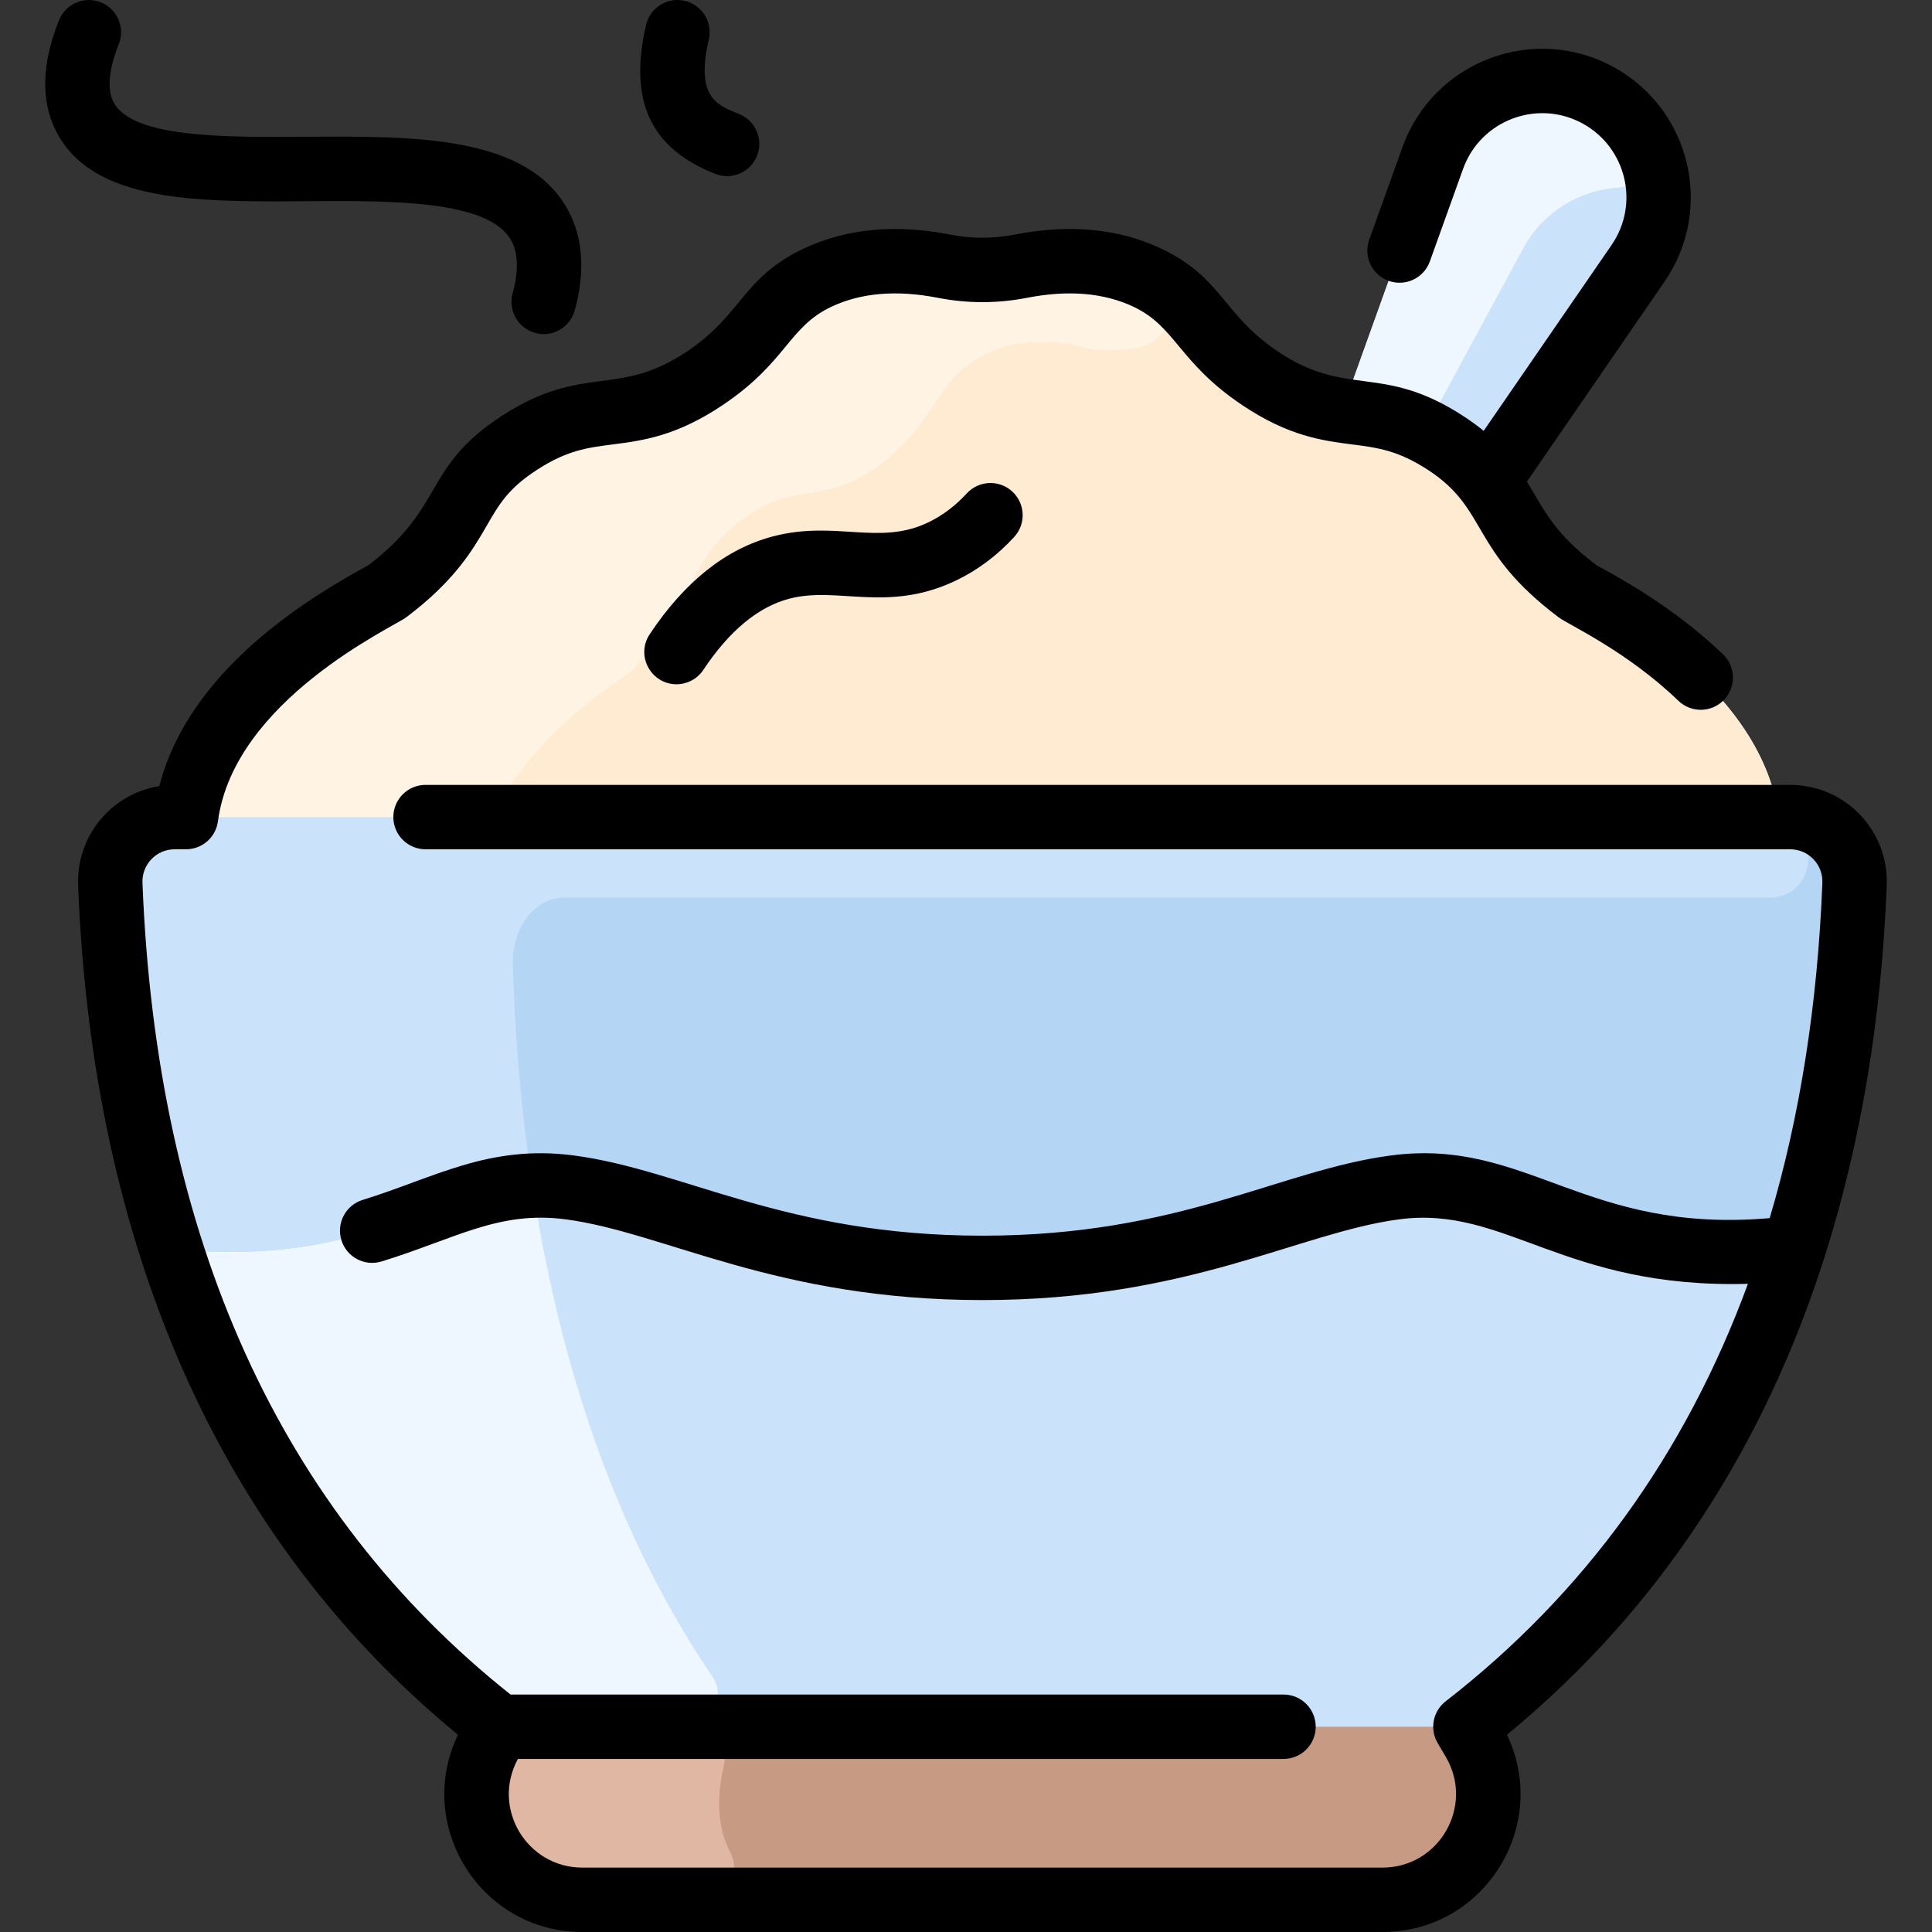 <svg id="Layer_1" enable-background="new 0 0 480.002 480.002" height="512" viewBox="0 0 480.002 480.002" width="512" xmlns="http://www.w3.org/2000/svg"><rect x="0" y="0" width="480.002" height="480.002" fill="#333333" stroke="none"/><path d="m397.289 23.802c14.84 8.32 19.33 27.59 9.68 41.61l-50.64 73.59-30.02-17.15 29.65-82.6c6.041-16.801 25.732-24.169 41.33-15.45z" fill="#cbe3fa"/><path d="m408.28 34.708c2.896 5.102-.504 11.525-6.358 11.925-9.489.649-18.544 5.938-23.503 15.089l-37.12 68.69-14.99-8.56 29.65-82.6c6.04-16.8 25.73-24.17 41.33-15.45 4.78 2.679 8.487 6.495 10.991 10.906z" fill="#eef7ff"/><path d="m444.759 203.002h-2.81c-4.58-34.54-47.56-54.26-49.87-56-21.26-15.98-15.14-25.42-33-37-18.43-11.95-26.53-2.93-46-16-15.19-10.19-14.84-18.75-28-25-10.47-4.97-21.7-4.77-31.43-2.87-6.32 1.24-12.82 1.24-19.14 0-9.73-1.9-20.96-2.1-31.43 2.87-13.16 6.25-12.81 14.81-28 25-19.47 13.07-27.57 4.05-46 16-17.86 11.58-11.74 21.02-33 37-2.31 1.74-45.29 21.46-49.87 56h-2.81c-9.09 0-16.35 7.56-16 16.63 3.224 82.772 31.222 158.593 96.68 209.37l-2.01 3.41c-10.31 17.51 2.31 39.59 22.63 39.59h198.76c20.32 0 32.94-22.08 22.63-39.59l-2.01-3.41c65.452-50.773 93.456-126.589 96.68-209.37.35-9.07-6.91-16.63-16-16.63z" fill="#cbe3fa"/><path d="m170.368 429.002h-46.289c-40.44-31.37-66.7-72.39-81.56-118.97 5.12.72 10.82 1.1 17.37.97 31.163-.612 46.077-12.032 64.232-15.487 4.397-.837 8.61 2.12 9.365 6.531 6.996 40.831 20.481 80.591 43.467 114.423 3.622 5.33-.142 12.533-6.585 12.533z" fill="#eef7ff"/><path d="m444.759 203.002c9.09 0 16.35 7.56 16 16.63-1.23 31.58-6.06 62.02-15.12 90.4-5.12.72-10.82 1.1-17.38.97-40.35-.79-53.45-19.7-81.62-16-26.25 3.45-52.33 20-102.56 20s-76.62-16.59-102.56-20c-28.17-3.7-41.28 15.21-81.63 16-6.55.13-12.25-.25-17.37-.97-9.06-28.38-13.89-58.82-15.12-90.4-.35-9.07 6.91-16.63 16-16.63z" fill="#b5d5f5"/><path d="m439.484 223.002h-299.395c-7.21 0-12.97 7.56-12.69 16.63.493 15.955 1.714 31.621 3.732 46.875.557 4.212-2.262 8.149-6.443 8.903-18.414 3.321-33.313 14.974-64.8 15.592-6.55.13-12.25-.25-17.37-.97-9.06-28.38-13.89-58.82-15.12-90.4-.35-9.07 6.91-16.63 16-16.63h396.084c13.044 0 13.128 20 .002 20z" fill="#cbe3fa"/><path d="m366.089 432.412c10.31 17.51-2.31 39.59-22.63 39.59h-198.76c-20.32 0-32.94-22.08-22.63-39.59l2.01-3.41h240z" fill="#c79a83"/><path d="m181.462 460.242c2.834 5.332-1.015 11.761-7.053 11.761h-29.71c-20.32 0-32.94-22.08-22.63-39.59l2.01-3.41h47.953c5.136 0 8.984 4.777 7.799 9.774-1.476 6.219-2.123 14.403 1.631 21.465z" fill="#e0b7a3"/><path d="m441.949 203.002h-395.74c4.58-34.54 47.56-54.26 49.87-56 21.26-15.98 15.14-25.42 33-37 18.43-11.95 26.53-2.93 46-16 15.19-10.19 14.84-18.75 28-25 10.47-4.97 21.7-4.77 31.43-2.87 6.32 1.24 12.82 1.24 19.14 0 9.73-1.9 20.96-2.1 31.43 2.87 13.16 6.25 12.81 14.81 28 25 19.47 13.07 27.57 4.05 46 16 17.86 11.58 11.74 21.02 33 37 2.31 1.74 45.29 21.46 49.87 56z" fill="#ffebd2"/><path d="m285.371 69.143c7.963 3.862 6.182 15.708-2.544 17.188-4.248.72-8.709 1.168-14.339-.198-7.87-1.9-16.95-2.1-25.42 2.87-10.64 6.25-10.36 14.81-22.64 25-15.75 13.07-22.3 4.05-37.2 16-14.45 11.58-9.5 21.02-26.69 37-1.368 1.275-20.396 12.199-31.92 31.538-1.647 2.764-4.622 4.462-7.839 4.462h-70.57c4.58-34.54 47.56-54.26 49.87-56 21.26-15.98 15.14-25.42 33-37 18.43-11.95 26.53-2.93 46-16 15.19-10.19 14.84-18.75 28-25 10.47-4.97 21.7-4.77 31.43-2.87 6.32 1.24 12.82 1.24 19.14 0 10.882-2.125 21.867-1.77 31.722 3.01z" fill="#fff3e4"/><g><path d="m468.752 219.948c.531-13.611-10.329-24.945-23.988-24.945h-339.039c-4.418 0-8 3.582-8 8s3.582 8 8 8h339.039c4.548 0 8.178 3.775 8 8.32-1.181 30.199-5.563 57.99-13.087 83.318-45.995 3.976-60.274-20.013-94.083-15.571-27.627 3.629-52.411 19.932-101.517 19.932-49.033 0-74.289-16.354-101.516-19.932-21.141-2.776-34.594 5.539-52.453 11.045-4.223 1.301-6.59 5.779-5.288 10.001 1.302 4.223 5.779 6.587 10.001 5.288 18.278-5.633 29.061-12.649 45.656-10.471 24.612 3.236 52.22 20.068 103.6 20.068 51.341 0 78.736-16.803 103.601-20.068 26.397-3.465 40.742 17.277 86.59 16.032-15.529 42.259-40.611 76.966-75.092 103.716-3.181 2.468-4.032 6.913-1.99 10.381l2.011 3.414c7.166 12.17-1.594 27.526-15.735 27.526h-198.764c-13.884 0-22.669-14.853-16.023-27h190.211c4.418 0 8-3.582 8-8s-3.582-8-8-8h-192.042c-57.232-45.462-87.993-113.297-91.449-201.68-.178-4.544 3.452-8.32 8-8.32h2.816c4.012 0 7.403-2.971 7.931-6.948 3.99-30.089 43.525-48.239 46.745-50.657 12.125-9.118 16.533-16.736 20.075-22.857 3.085-5.332 5.313-9.184 12.47-13.825 7.465-4.84 12.461-5.482 18.785-6.296 7.398-.952 15.782-2.03 27.32-9.773 15.935-10.693 16.29-19.346 26.973-24.415 7.35-3.489 16.25-4.243 26.457-2.246 7.374 1.444 14.852 1.446 22.224 0 10.207-1.996 19.108-1.243 26.458 2.246 10.506 4.986 11.207 13.835 26.973 24.415 11.538 7.743 19.922 8.821 27.32 9.773 6.324.813 11.32 1.456 18.785 6.296 15.212 9.864 10.247 19.918 32.545 36.682 2.386 1.795 16.92 8.379 29.717 20.711 3.183 3.066 8.245 2.973 11.313-.209 3.065-3.182 2.972-8.246-.209-11.313-11.779-11.351-25.081-18.656-30.089-21.406-.586-.322-1.044-.569-1.349-.746-10.327-7.818-12.509-12.846-17.299-20.78l34.209-49.709c12.283-17.852 6.602-42.496-12.372-53.118-19.876-11.13-45.043-1.761-52.758 19.728l-8.256 22.99c-1.493 4.158.667 8.74 4.825 10.233 4.157 1.489 8.739-.667 10.233-4.825l8.256-22.991c4.378-12.193 18.645-17.468 29.883-11.174 10.665 5.972 14.043 19.862 7.008 30.087l-31.772 46.169c-1.52-1.239-3.232-2.489-5.18-3.752-20.132-13.056-28.684-4.381-45.895-15.931-13.923-9.346-13.788-18.349-29.027-25.585-10.511-4.988-22.753-6.164-36.395-3.492-5.331 1.046-10.738 1.046-16.073 0-13.639-2.67-25.883-1.495-36.394 3.493-15.253 7.24-15.093 16.231-29.027 25.584-17.167 11.52-25.749 2.866-45.895 15.931-19.738 12.799-14.042 22.622-33.224 37.143-.304.178-.762.424-1.347.746-28.314 15.55-45.293 33.73-50.578 54.121-11.556 1.827-20.661 12.105-20.172 24.647 3.203 81.931 30.262 158.359 94.374 211.054-10.826 22.521 5.539 49 30.917 49h198.764c25.43 0 41.725-26.547 30.934-49.001 38.557-31.694 64.197-72.467 78.917-118.723.021-.073.047-.144.067-.218 8.916-28.09 14.077-58.946 15.374-92.113z"/><path d="m240.187 122.591c-2.841 3.095-6.061 5.516-9.566 7.198-12.304 5.897-22.98-.607-38.567 3.474-11.635 3.046-21.942 11.226-30.637 24.313-3.557 5.353.356 12.428 6.655 12.428 2.59 0 5.131-1.256 6.671-3.574 6.455-9.716 13.643-15.666 21.362-17.688 12.073-3.16 24.458 3.615 41.435-4.526 5.352-2.566 10.207-6.2 14.433-10.802 2.988-3.254 2.772-8.315-.481-11.304-3.254-2.988-8.317-2.774-11.305.481z"/><path d="m76.142 49.986c21.281-.145 45.396-.314 50.907 9.834 1.714 3.156 1.818 7.557.313 13.077-1.396 5.115 2.476 10.107 7.723 10.107 3.518 0 6.742-2.339 7.713-5.896 2.629-9.633 2.062-18.019-1.688-24.923-10.087-18.58-38.047-18.386-65.078-18.199-20.26.14-43.228.3-47.842-8.649-2.053-3.98-.414-10.015 1.322-14.375 1.634-4.104-.369-8.758-4.474-10.392-4.102-1.633-8.757.369-10.392 4.474-4.314 10.837-4.542 20.131-.678 27.625 9.119 17.684 34.89 17.51 62.174 17.317z"/><path d="m177.715 43.198c4.146 1.632 8.769-.434 10.376-4.511 1.619-4.111-.4-8.757-4.511-10.376-5.546-2.185-10.783-4.248-7.48-18.503.997-4.305-1.684-8.602-5.988-9.6-4.307-.998-8.603 1.685-9.6 5.988-4.377 18.896 1.089 30.654 17.203 37.002z"/></g></svg>